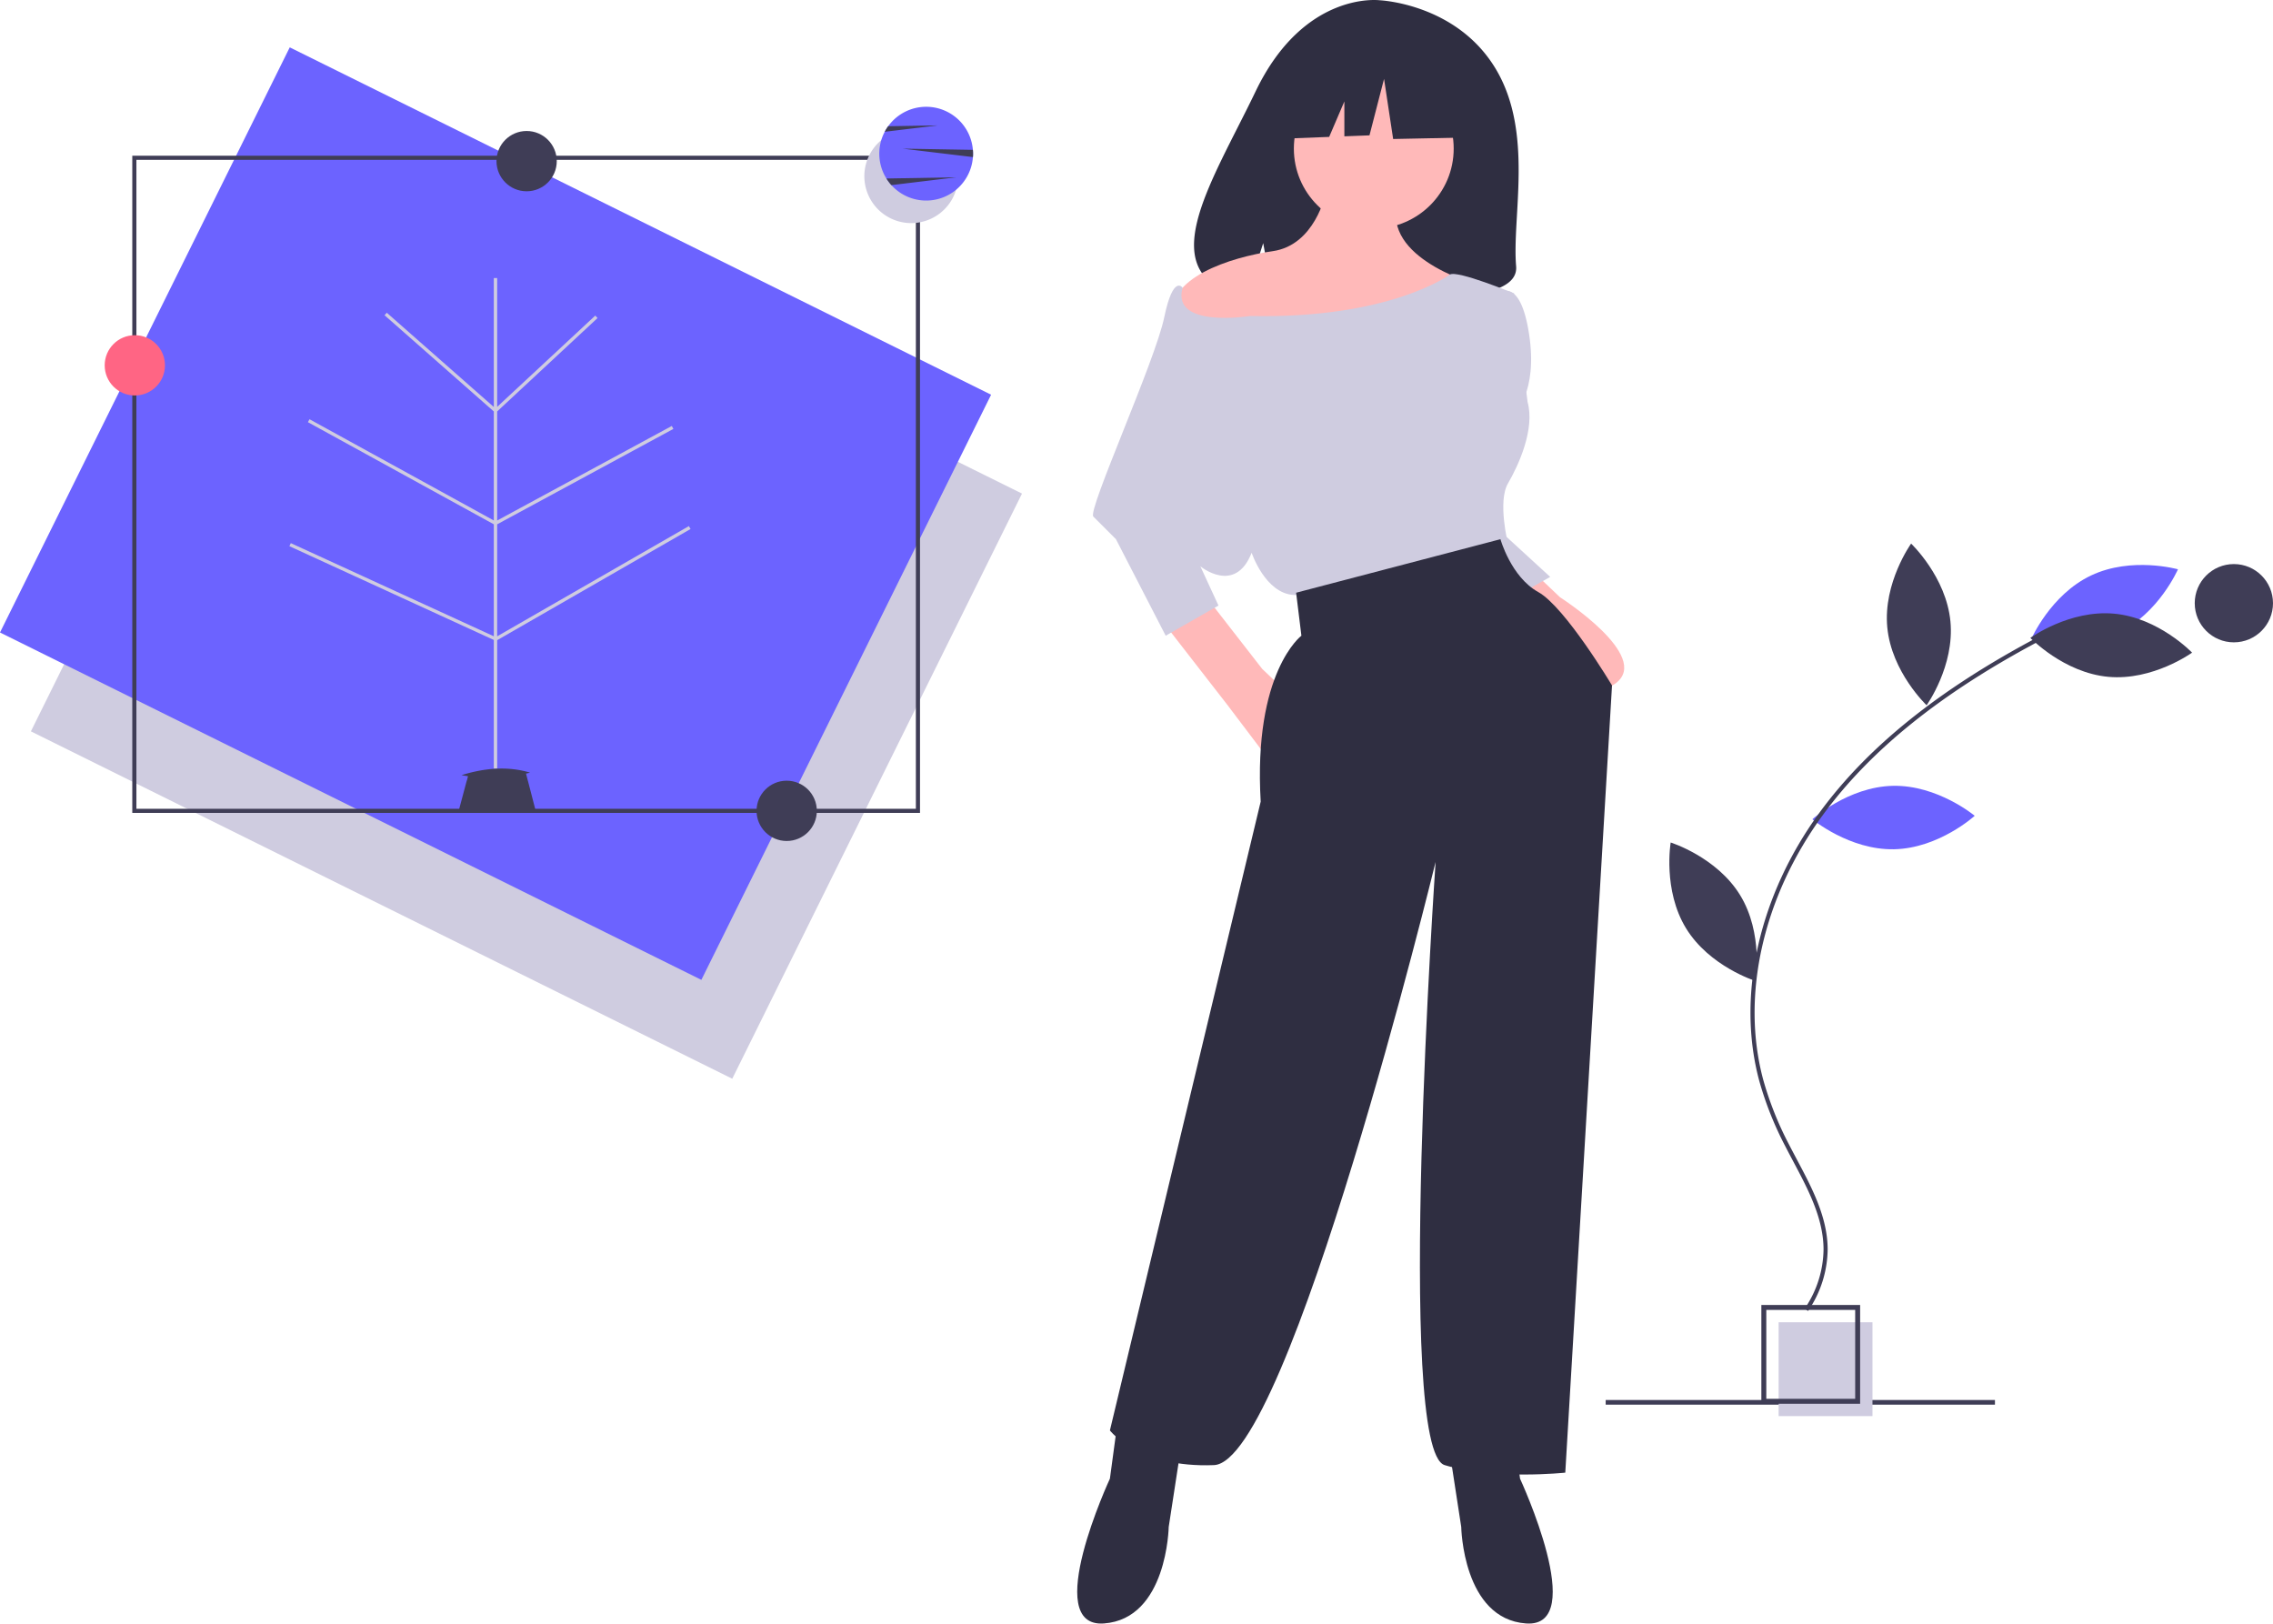 <svg data-name="Layer 1" xmlns="http://www.w3.org/2000/svg" width="1103.606" height="788.196"><path fill="#3f3d56" d="M779.606 679.67h189v2.262h-189z"/><path fill="#cfcce0" d="M155.68 70.985l340.53 168.64L355.53 523.7 15 355.059z"/><path fill="#6c63ff" d="M140.68 22.985l340.53 168.64L340.53 475.7 0 307.059z"/><path fill="#cfcce0" d="M335.28 256.82l-.81-1.41-93.082 53.507V254.54l85.556-46.312-.773-1.43-84.783 45.894v-52.954l48.739-45.334-1.106-1.191-47.633 44.304v-62.529h-1.626v62.597l-51.98-45.767-1.074 1.221 53.054 46.713v52.93l-89.487-49.156-.783 1.424 90.27 49.587v54.361l-98.569-45.219-.678 1.479 99.247 45.529v62.437h1.626v-62.331l93.892-53.973z"/><path d="M256.321 379.08h-.016l-.057-.212-.853-3.308c.658-.138 1.316-.301 1.959-.472-9.812-2.95-19.519-2.178-27.51-.333h-.016a69.542 69.542 0 00-5.723 1.577c1.032.179 2.065.35 3.113.488l-.493 2.048h-.068l-4.064 15.21 12.527-.048 25.046-.106z" fill="#3f3d56"/><path d="M446.684 394.647H64.23V75.603h382.454zm-380.454-2h378.454V77.603H66.23z" fill="#3f3d56"/><path d="M465.194 85.545c0 .561-.016 1.114-.065 1.658a22.76 22.76 0 11-42.825-12.283 20.925 20.925 0 011.674-2.69 22.753 22.753 0 0141.135 11.462c.057.61.081 1.227.081 1.853z" fill="#cfcce0"/><path d="M472.446 74.603c0 .56-.017 1.114-.065 1.658a22.76 22.76 0 11-42.826-12.283 20.924 20.924 0 011.675-2.691 22.753 22.753 0 0141.134 11.462c.057.61.082 1.228.082 1.854z" fill="#6c63ff"/><path d="M472.446 74.603c0 .56-.017 1.114-.065 1.658l-34.078-4.097 34.062.585c.056.61.08 1.228.08 1.854zM464.316 86.073l-31.525 3.797a22.81 22.81 0 01-2.406-3.211zM455.374 60.872l-25.819 3.106a20.924 20.924 0 011.675-2.691z" fill="#3f3d56"/><circle cx="381.961" cy="393.647" r="14.633" fill="#3f3d56"/><circle cx="255.691" cy="78.229" r="14.633" fill="#3f3d56"/><circle cx="65.464" cy="177.363" r="14.633" fill="#ff6584"/><path fill="#cfcce0" d="M863.581 641.928h45.558v45.558h-45.558z"/><path d="M903.145 681.492h-47.956v-47.956h47.956zm-45.558-2.398h43.16v-43.16h-43.16z" fill="#3f3d56"/><path d="M726.393 33.73C707.388 1.619 669.787.122 669.787.122s-36.639-4.685-60.143 44.223c-21.907 45.587-52.143 89.602-4.867 100.273l8.539-26.578 5.288 28.557a184.974 184.974 0 0020.227.346c50.628-1.635 98.844.478 97.291-17.69-2.064-24.15 8.558-64.622-9.729-95.521z" fill="#2f2e41"/><path d="M627.84 339.003l-15.008-14.276-30.748-39.534-22.312 10.483 36.222 46.621 15.695 20.75.045.115s25.624 30.749 43.194 17.57-27.087-41.73-27.087-41.73zM757.423 289.952l-15.008-14.276-16.839 17.57 15.695 20.75.045.115s25.624 30.749 43.194 17.57-27.087-41.729-27.087-41.729z" fill="#ffb9b9"/><path fill="#cfcce0" d="M726.308 255.909l26.356 24.16-16.838 9.517-24.16-29.284 14.642-4.393zM727.773 142.433s10.249-8.785 14.642 19.767-7.321 38.802-7.321 38.802z"/><circle cx="667.008" cy="72.152" r="38.801" fill="#ffb9b9"/><path d="M643.58 94.115s-5.124 24.891-25.623 27.82-52.711 13.177-48.319 32.944 127.386 17.57 127.386 17.57l21.963-33.676s-45.39-11.714-40.997-38.07z" fill="#ffb9b9"/><path d="M703.98 133.282s-28.919 21.597-97.004 20.133c0 0-38.476 6.2-32.782-13.738 0 0-4.556-6.76-8.948 14.47s-37.337 93.71-34.409 96.638l10.982 10.981 24.159 46.855 25.624-14.642-8.786-19.035s16.839 13.91 24.892-6.589c0 0 6.589 19.767 20.499 20.499s103.958-24.892 103.958-24.892-5.125-20.498 0-29.284 13.178-26.355 9.517-39.533l-6.588-52.712s-27.454-11.347-31.115-9.15z" fill="#cfcce0"/><path d="M629.305 287.756l2.562 20.865s-23.427 17.57-19.767 80.53l-73.21 305.287s13.91 18.303 50.515 16.839 107.62-292.841 107.62-292.841-19.768 285.52 4.392 292.84 58.568 3.661 58.568 3.661L782.68 332.78s-22.695-38.07-35.873-45.39-18.302-25.624-18.302-25.624z" fill="#2f2e41"/><path d="M542.55 690.778l-3.66 27.088s-33.677 72.478-2.928 70.282 31.48-46.855 31.48-46.855l5.857-38.07zM734.361 690.778l3.661 27.088s33.677 72.478 2.928 70.282-31.48-46.855-31.48-46.855l-5.857-38.07zM717.991 32.099l-37.148-19.458-51.298 7.96-10.614 46.877 26.42-1.016 7.381-17.222v16.938l12.191-.469 7.076-27.419 4.422 29.188 43.339-.885-1.769-34.494z" fill="#2f2e41"/><path d="M919.035 381.502c-21.766.467-39.08 16.24-39.08 16.24s17.975 15.017 39.74 14.55 39.08-16.24 39.08-16.24-17.974-15.016-39.74-14.55zM1028.462 307.204c-19.664 9.343-42.213 3.008-42.213 3.008s9.333-21.482 28.998-30.824 42.213-3.008 42.213-3.008-9.333 21.482-28.998 30.824z" fill="#6c63ff"/><path d="M1026.463 297.92c-21.68-1.98-40.657 11.747-40.657 11.747s16.174 16.941 37.855 18.922 40.657-11.746 40.657-11.746-16.174-16.94-37.855-18.922zM946.99 301.674c2.078 21.672-11.566 40.71-11.566 40.71s-17.012-16.099-19.09-37.77 11.565-40.71 11.565-40.71 17.012 16.099 19.09 37.77zM844.885 434.584c11.372 18.565 7.46 41.658 7.46 41.658s-22.35-7.007-33.721-25.572-7.46-41.657-7.46-41.657 22.35 7.006 33.721 25.571z" fill="#3f3d56"/><path d="M877.875 636.433l-1.657-1.12a51.919 51.919 0 009.163-28.793c-.046-15.057-7.442-28.984-14.595-42.453-1.328-2.5-2.65-4.992-3.924-7.483a163.335 163.335 0 01-12.704-31.892c-11.095-41.23-.171-89.874 29.22-130.122 23.315-31.929 58.071-59.849 106.253-85.356l.936 1.768c-47.908 25.361-82.442 53.09-105.574 84.767-29.037 39.764-39.842 87.773-28.903 128.423a161.394 161.394 0 0012.553 31.502c1.269 2.481 2.587 4.964 3.91 7.455 7.266 13.683 14.78 27.833 14.828 43.386a53.937 53.937 0 01-9.506 29.918z" fill="#3f3d56"/><circle cx="1084.606" cy="292.842" r="19" fill="#3f3d56"/></svg>